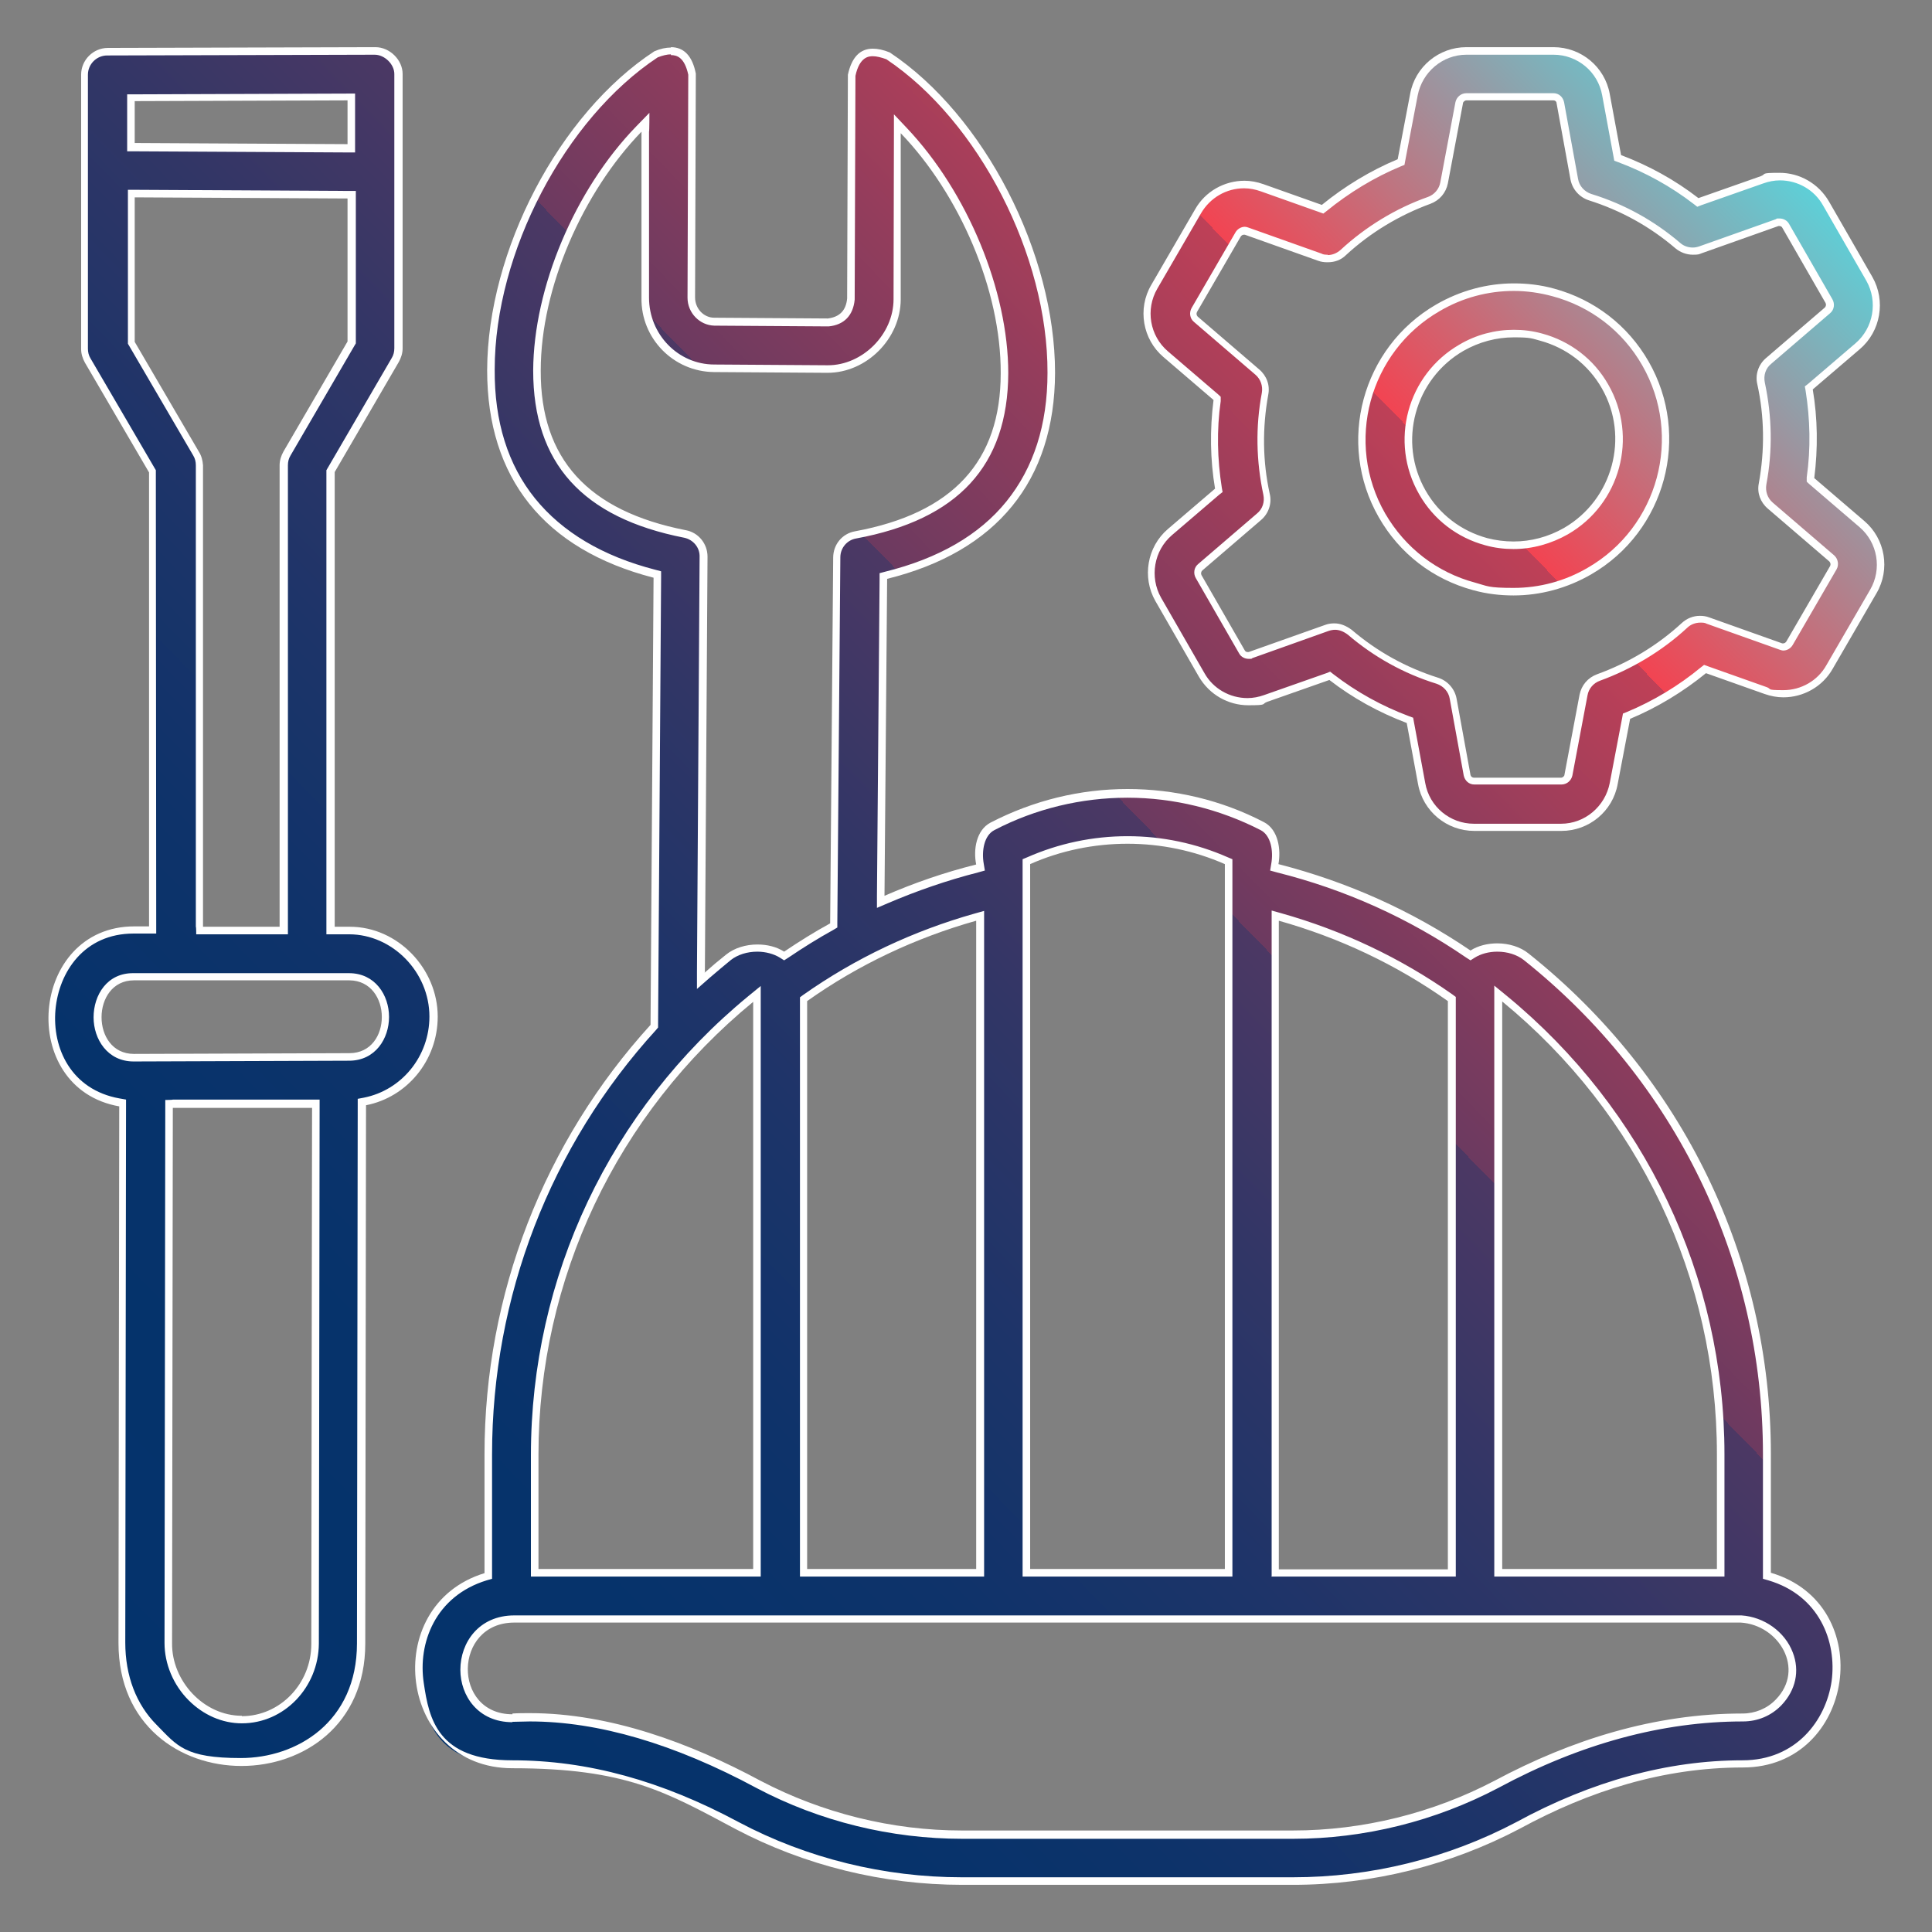 <svg xmlns="http://www.w3.org/2000/svg" xmlns:xlink="http://www.w3.org/1999/xlink" viewBox="0 0 512 512"><rect x="0" y="0" width="512" height="512" fill="#808080" stroke="none"/><defs><style>      .cls-1 {        fill: #fff;      }      .cls-2 {        fill: url(#Dégradé_sans_nom_3-3);      }      .cls-3 {        fill: url(#Dégradé_sans_nom_3-4);      }      .cls-4 {        fill: url(#Dégradé_sans_nom_3-2);      }      .cls-5 {        fill: url(#Dégradé_sans_nom_3);      }    </style><linearGradient id="D&#xE9;grad&#xE9;_sans_nom_3" data-name="D&#xE9;grad&#xE9; sans nom 3" x1="45.8" y1="462.6" x2="474" y2="45.5" gradientUnits="userSpaceOnUse"><stop offset="0" stop-color="#04336c"></stop><stop offset=".2" stop-color="#06336b"></stop><stop offset=".3" stop-color="#0e336a"></stop><stop offset=".4" stop-color="#1d3469"></stop><stop offset=".5" stop-color="#313666"></stop><stop offset=".6" stop-color="#4c3864"></stop><stop offset=".6" stop-color="#6c3a60"></stop><stop offset=".7" stop-color="#933d5c"></stop><stop offset=".8" stop-color="#be4057"></stop><stop offset=".8" stop-color="#f04352"></stop><stop offset=".8" stop-color="#f24452"></stop><stop offset="1" stop-color="#5dd0d8"></stop></linearGradient><linearGradient id="D&#xE9;grad&#xE9;_sans_nom_3-2" data-name="D&#xE9;grad&#xE9; sans nom 3" x1="40.5" y1="467.7" x2="475.1" y2="44.4" xlink:href="#D&#xE9;grad&#xE9;_sans_nom_3"></linearGradient><linearGradient id="D&#xE9;grad&#xE9;_sans_nom_3-3" data-name="D&#xE9;grad&#xE9; sans nom 3" x1="-70.3" y1="359.5" x2="366" y2="-65.6" xlink:href="#D&#xE9;grad&#xE9;_sans_nom_3"></linearGradient><linearGradient id="D&#xE9;grad&#xE9;_sans_nom_3-4" data-name="D&#xE9;grad&#xE9; sans nom 3" x1="61.7" y1="494.5" x2="498.3" y2="69.3" xlink:href="#D&#xE9;grad&#xE9;_sans_nom_3"></linearGradient></defs><g><g id="Layer_1"><g><g><path class="cls-5" d="M401.1,156.8c-3.5,0-7-.5-10.5-1.4-10.4-2.8-19-9.5-24.4-18.8-11-19.3-4.4-44,14.8-55.1,6.1-3.6,13.1-5.4,20.1-5.4s7,.5,10.5,1.4c10.4,2.8,19,9.5,24.4,18.8,11,19.3,4.4,44-14.8,55.1-6.1,3.6-13.1,5.4-20.1,5.4ZM401.2,88.4c-4.9,0-9.7,1.3-13.9,3.8-13.4,7.7-18,25-10.3,38.4,3.7,6.5,9.7,11.1,16.9,13.1,2.4.6,4.8,1,7.3,1,4.9,0,9.7-1.3,13.9-3.8,13.4-7.7,18-25,10.3-38.4-3.7-6.5-9.7-11.1-16.9-13.1-2.4-.6-4.8-1-7.3-1Z"></path><path class="cls-1" d="M401.2,77.1c3.4,0,6.9.5,10.2,1.4,10.1,2.7,18.6,9.2,23.8,18.3,10.8,18.8,4.3,42.9-14.5,53.7-6,3.5-12.7,5.3-19.6,5.3s-6.9-.5-10.2-1.4c-10.1-2.7-18.5-9.2-23.8-18.3-10.8-18.8-4.3-42.9,14.5-53.7,6-3.5,12.7-5.3,19.6-5.3M401.1,145.5c5,0,10-1.4,14.4-3.9,13.9-8,18.7-25.8,10.7-39.7-3.8-6.7-10.1-11.5-17.5-13.5-2.5-.7-5-1-7.5-1-5,0-10,1.3-14.4,3.9-13.9,8-18.7,25.8-10.7,39.7,3.8,6.7,10.1,11.5,17.5,13.5,2.5.7,5,1,7.5,1M401.2,75.1c-7.1,0-14.2,1.9-20.6,5.6-19.7,11.4-26.5,36.7-15.2,56.4,5.5,9.6,14.3,16.4,25,19.3,3.6,1,7.2,1.4,10.7,1.4,7.1,0,14.2-1.9,20.6-5.6,19.7-11.4,26.5-36.7,15.2-56.4-5.5-9.6-14.4-16.4-25-19.3-3.6-1-7.2-1.4-10.7-1.4h0ZM401.1,143.5c-2.3,0-4.7-.3-7-.9-6.9-1.9-12.7-6.3-16.3-12.6-7.4-12.9-2.9-29.5,10-37,4.2-2.4,8.8-3.6,13.4-3.6s4.7.3,7,.9c6.9,1.9,12.7,6.3,16.3,12.6,7.4,12.9,2.9,29.5-10,37-4.2,2.4-8.8,3.6-13.4,3.6h0Z"></path></g><g><path class="cls-4" d="M390.6,219.4c-6.8,0-12.7-4.9-13.9-11.6l-3.1-16.8-.5-.2c-7.3-2.7-14.1-6.5-20.2-11.2l-.4-.3-17,6c-1.5.5-3.1.8-4.7.8-5,0-9.7-2.7-12.3-7.1l-11.5-20c-3.4-5.9-2.1-13.4,3.1-17.8l12.9-11.1v-.6c-1.4-7.7-1.5-15.5-.4-23.3v-.5c0,0-13.6-11.8-13.6-11.8-5.2-4.4-6.4-12-3-17.9l11.6-20c2.5-4.4,7.2-7.1,12.3-7.1s3.2.3,4.7.8l16,5.7.4-.4c5.9-4.9,12.8-9,19.9-12l.5-.2,3.4-17.8c1.3-6.7,7.1-11.6,13.9-11.6h23.1c6.8,0,12.7,4.9,13.9,11.6l3.1,16.8.5.2c7.3,2.7,14.1,6.5,20.2,11.2l.4.3,17-6c1.5-.5,3.1-.8,4.7-.8,5,0,9.7,2.7,12.3,7.1l11.5,20c3.4,5.9,2.1,13.4-3.1,17.8l-12.9,11.1v.6c1.4,7.7,1.5,15.5.4,23.3v.5c0,0,13.6,11.8,13.6,11.8,5.2,4.4,6.4,12,3,17.9l-11.6,20c-2.5,4.4-7.2,7.1-12.3,7.1h0c-1.6,0-3.2-.3-4.7-.8l-16-5.7-.4.4c-5.9,4.9-12.8,9-19.9,12l-.5.2-3.4,17.8c-1.3,6.7-7.1,11.6-13.9,11.6h-23.1ZM353.7,166.2c1.4,0,2.7.5,4,1.5,6.8,5.8,14.6,10.1,23.2,12.8,2.2.7,3.8,2.5,4.2,4.7l3.7,20.3c.2.9.9,1.5,1.8,1.5h23.1c.9,0,1.7-.7,1.9-1.6l4-21.2c.4-2.1,1.9-3.9,4-4.6,8.4-3,16.2-7.8,22.8-13.8,1.1-1,2.6-1.6,4.1-1.6s1.4.1,2,.4l19.4,6.9c.2,0,.4.1.6.1.7,0,1.3-.4,1.6-1l11.6-20c.5-.8.3-1.8-.4-2.4l-16.3-14c-1.6-1.4-2.4-3.6-2-5.8,1.6-8.9,1.5-17.9-.4-26.7-.5-2.2.3-4.5,2-6l15.6-13.4c.7-.6.9-1.6.4-2.4l-11.5-20c-.3-.6-.9-.9-1.6-.9s-.4,0-.6.1l-20.3,7.2c-.7.2-1.3.4-2,.4-1.5,0-2.9-.5-4-1.5-6.8-5.8-14.6-10.1-23.2-12.9-2.2-.7-3.8-2.5-4.2-4.7l-3.7-20.3c-.2-.9-.9-1.5-1.8-1.5h-23.1c-.9,0-1.7.7-1.9,1.6l-4,21.2c-.4,2.1-1.9,3.9-4,4.6-8.4,3-16.2,7.8-22.8,13.8-1.1,1-2.6,1.6-4.1,1.6s-1.4-.1-2-.4l-19.4-6.9c-.2,0-.4-.1-.6-.1-.7,0-1.3.4-1.7,1l-11.6,20c-.5.8-.3,1.8.4,2.4l16.3,14c1.6,1.4,2.4,3.6,2,5.8-1.6,8.9-1.5,17.9.4,26.7.5,2.2-.3,4.5-2,6l-15.6,13.4c-.7.6-.9,1.6-.4,2.4l11.5,20c.3.6.9.9,1.6.9s.4,0,.6-.1l20.3-7.2c.7-.2,1.4-.4,2-.4Z"></path><path class="cls-1" d="M411.7,14.5c6.3,0,11.8,4.5,12.9,10.8l3,16.2.2,1.1,1.1.4c7.2,2.7,13.9,6.4,20,11.1l.9.7,1-.4,16.5-5.8c1.4-.5,2.9-.8,4.4-.8,4.7,0,9.1,2.5,11.4,6.6l11.5,20c3.1,5.5,1.9,12.5-2.9,16.6l-12.5,10.7-.9.7.2,1.1c1.2,7.6,1.4,15.3.3,23v1.1c-.1,0,.7.7.7.7l13.3,11.4c4.8,4.1,6,11.1,2.8,16.6l-11.6,20c-2.3,4.1-6.7,6.6-11.4,6.6s-3-.3-4.4-.8l-15.5-5.5-1.1-.4-.9.7c-5.8,4.8-12.6,8.9-19.6,11.8l-1,.4-.2,1.1-3.3,17.3c-1.2,6.2-6.6,10.8-12.9,10.8h-23.1c-6.3,0-11.8-4.5-12.9-10.8l-3-16.2-.2-1.1-1.1-.4c-7.2-2.7-13.9-6.4-20-11.1l-.9-.7-1,.4-16.5,5.8c-1.4.5-2.9.8-4.4.8-4.7,0-9.1-2.5-11.4-6.6l-11.5-20c-3.1-5.5-1.9-12.5,2.9-16.6l12.5-10.7.9-.7-.2-1.1c-1.2-7.6-1.4-15.3-.3-23v-1.1c.1,0-.7-.7-.7-.7l-13.3-11.4c-4.8-4.1-6-11.1-2.8-16.6l11.6-20c2.4-4.1,6.7-6.6,11.4-6.6,1.5,0,3,.3,4.4.8l15.5,5.5,1.1.4.9-.7c5.9-4.8,12.6-8.9,19.6-11.8l1-.4.2-1.1,3.3-17.3c1.2-6.2,6.6-10.8,12.9-10.8h23.1s0,0,0,0M351.9,67.5c-.6,0-1.2,0-1.7-.3l-19.4-6.9c-.3-.1-.6-.2-.9-.2-1,0-2,.6-2.5,1.5l-11.6,20c-.7,1.2-.5,2.8.6,3.7l16.3,14c1.4,1.2,2,3,1.7,4.8-1.7,9-1.5,18.1.4,27,.4,1.9-.2,3.8-1.7,5l-15.6,13.4c-1.1.9-1.3,2.5-.6,3.7l11.5,20c.5.9,1.5,1.4,2.5,1.4s.7,0,1-.2l20.2-7.2c.6-.2,1.2-.3,1.7-.3,1.1,0,2.2.4,3.4,1.3,6.9,5.9,14.8,10.3,23.5,13,1.8.6,3.2,2.1,3.5,4l3.7,20.3c.3,1.4,1.4,2.4,2.8,2.4h23.1c1.4,0,2.6-1,2.9-2.4l4-21.2c.3-1.8,1.6-3.3,3.3-3.9,8.5-3.1,16.5-7.9,23.1-14,.9-.9,2.2-1.4,3.5-1.4.6,0,1.2,0,1.7.3l19.4,6.9c.3.1.6.2.9.2,1,0,2-.6,2.5-1.5l11.6-20c.7-1.2.4-2.8-.6-3.7l-16.3-14c-1.4-1.2-2-3-1.7-4.8,1.7-9,1.5-18.1-.4-27-.4-1.9.2-3.8,1.7-5l15.6-13.4c1.1-.9,1.3-2.5.6-3.7l-11.5-20c-.5-.9-1.5-1.4-2.5-1.4s-.6,0-1,.2l-20.3,7.2c-.6.2-1.1.3-1.7.3-1.2,0-2.4-.4-3.3-1.2-6.9-5.9-14.8-10.3-23.6-13-1.8-.6-3.2-2.1-3.5-4l-3.7-20.3c-.3-1.4-1.4-2.4-2.8-2.4h-23.1c-1.4,0-2.6,1-2.9,2.4l-4,21.2c-.3,1.8-1.6,3.3-3.3,3.9-8.5,3-16.5,7.9-23.1,14-1,.9-2.2,1.4-3.5,1.4M411.7,12.5h-23.1c-7.3,0-13.6,5.2-14.9,12.4l-3.3,17.3c-7.2,3-14.1,7.2-20.1,12.1l-15.5-5.5c-1.7-.6-3.4-.9-5-.9-5.3,0-10.4,2.8-13.1,7.6l-11.6,20c-3.7,6.3-2.3,14.4,3.2,19.1l13.3,11.4c-1,7.9-.9,15.8.4,23.5l-12.5,10.7c-5.5,4.7-6.9,12.8-3.3,19.1l11.5,20c2.8,4.8,7.8,7.6,13.1,7.6s3.4-.3,5-.9l16.5-5.8c6.2,4.8,13.1,8.6,20.5,11.4l3,16.2c1.3,7.2,7.6,12.4,14.9,12.4h23.1c7.3,0,13.6-5.2,14.9-12.4l3.3-17.3c7.2-3,14.1-7.2,20.1-12.1l15.5,5.5c1.7.6,3.4.9,5,.9,5.3,0,10.4-2.8,13.1-7.6l11.6-20c3.7-6.3,2.3-14.4-3.2-19.1h0l-13.3-11.4c1-7.9.9-15.8-.4-23.5l12.5-10.7c5.5-4.7,6.9-12.8,3.3-19.1l-11.5-20c-2.8-4.8-7.8-7.6-13.1-7.6s-3.4.3-5,.9l-16.5,5.8c-6.2-4.8-13.1-8.6-20.5-11.4l-3-16.2c-1.3-7.2-7.6-12.4-14.9-12.4h0ZM351.9,69.5c1.8,0,3.5-.6,4.8-1.9,6.5-6,14.2-10.6,22.4-13.6,2.4-.9,4.1-2.9,4.6-5.4l4-21.2c0-.4.5-.8.9-.8h23.1c.4,0,.8.3.8.7l3.7,20.3c.5,2.6,2.4,4.7,4.9,5.5,8.5,2.7,16.1,6.9,22.9,12.7,1.3,1.1,3,1.7,4.6,1.7s1.6-.1,2.4-.4l20.3-7.2c0,0,.2,0,.3,0,.3,0,.6.2.7.4l11.5,20c.2.4.1.9-.2,1.2l-15.6,13.4c-2,1.7-2.9,4.4-2.3,6.9,1.9,8.6,2,17.5.4,26.3-.5,2.5.4,5,2.4,6.7l16.3,14c.3.3.4.8.2,1.2l-11.6,20c-.2.3-.5.5-.8.5s-.2,0-.3,0l-19.4-6.9c-.8-.3-1.6-.4-2.4-.4-1.8,0-3.5.7-4.8,1.9-6.5,6-14.2,10.6-22.5,13.6-2.4.9-4.1,2.9-4.6,5.4l-4,21.2c0,.4-.5.8-.9.8h-23.1c-.4,0-.8-.3-.9-.7l-3.7-20.3c-.5-2.6-2.4-4.7-4.9-5.5-8.5-2.7-16.1-6.9-22.9-12.7-1.5-1.1-3-1.7-4.6-1.7-.8,0-1.6.1-2.4.4l-20.3,7.2c0,0-.2,0-.3,0-.3,0-.6-.2-.7-.4l-11.5-20c-.2-.4-.1-.9.2-1.2l15.6-13.4c2-1.7,2.9-4.4,2.3-6.9-1.9-8.6-2-17.5-.4-26.3.5-2.5-.4-5-2.4-6.7l-16.3-14c-.3-.3-.4-.8-.2-1.2l11.6-20c.2-.3.5-.5.8-.5s.2,0,.3,0l19.4,6.9c.8.3,1.6.4,2.4.4h0Z"></path></g><g><path class="cls-2" d="M63.9,467c-8.9,0-17.3-3.3-23-9.1-5.6-5.6-8.6-13.4-8.6-22.5l.2-143.1h-.8c-13.5-2.5-18.7-14.5-17.8-24.7.9-10.5,7.9-21.1,21.7-21.1h5s-.1-121.6-.1-121.6l-17.1-29.3c-.5-.9-.8-2-.8-3.1V19.8c0-3.3,2.8-6.1,6.1-6.1l70.7-.2c3.2,0,6.2,3,6.2,6.1v72.7c0,1.1-.3,2.1-.8,3.1l-17.1,29.4v121.8c.1,0,5.2,0,5.2,0,12.1,0,22.3,10.4,22.3,22.8,0,11-7.7,20.4-18.2,22.5l-.8.2-.2,143.5c0,21.6-16.5,31.4-31.8,31.4ZM44.8,292.5l-.2,142.9c0,5.3,2.2,10.6,6.1,14.5,3.7,3.7,8.5,5.8,13.4,5.8,10.7,0,19.3-9.1,19.4-20.1l.2-143.2h-38.9ZM35.5,258.7c-6.3,0-9.6,5.5-9.6,10.8,0,5.2,3,10.7,9.6,10.7l57-.2c6.3,0,9.7-5.4,9.6-10.6,0-5.3-3.3-10.6-9.6-10.6h-57.1ZM34.8,90.9l17.1,29.3c.5.9.8,2,.8,3.1v123.3c.1,0,22.6,0,22.6,0v-123.4c-.1-1.1.2-2.2.7-3.1l17.1-29.4v-39.1s-58.4-.3-58.4-.3v39.6ZM34.7,25.9v13.1s58.4.3,58.4.3v-13.5s-58.4.2-58.4.2Z"></path><path class="cls-1" d="M99.3,14.5c2.6,0,5.2,2.5,5.2,5.1v72.7c0,.9-.2,1.8-.7,2.6l-17,29.2-.3.5v.5s0,46.8,0,46.8v38s0,35.7,0,35.7v2s2,0,2,0h4s0,0,0,0c11.5,0,21.3,10,21.3,21.8,0,10.5-7.3,19.5-17.4,21.5l-1.6.3v1.6s-.2,142.7-.2,142.7c0,20.9-16,30.4-30.8,30.4s-16.8-3.2-22.3-8.8c-5.4-5.4-8.3-13-8.3-21.8l.2-142.2v-1.7s-1.7-.3-1.7-.3c-12.9-2.3-17.9-13.4-17-23.5.9-10,7.6-20.2,20.7-20.2h4s2,0,2,0v-2s-.1-120.3-.1-120.3v-.5s-.3-.5-.3-.5l-17-29.1c-.5-.8-.7-1.7-.7-2.6V19.8c0-2.8,2.3-5.1,5.1-5.1l70.7-.2M94.1,40.3v-2s0-11.5,0-11.5v-2s-2,0-2,0l-56.4.2h-2s0,2,0,2v11.1s0,2,0,2h2s56.4.3,56.4.3h2M76.3,247.6v-2s0-33.8,0-33.8v-41.5s0-47,0-47c0-.9.2-1.8.7-2.6l17-29.2.3-.5v-.5s0-37.9,0-37.9v-2s-2,0-2,0l-56.4-.3h-2s0,2,0,2v38.3s0,.5,0,.5l.3.5,17,29.1c.5.8.7,1.7.7,2.6v122.3c.1,0,.1,2,.1,2h2s10.6,0,10.6,0h9.9s2,0,2,0M35.5,281.3h0l57-.2c7,0,10.6-5.9,10.6-11.6,0-5.8-3.7-11.6-10.6-11.6h-57.1c-7-.1-10.6,5.8-10.6,11.7,0,5.8,3.7,11.7,10.6,11.7M64.1,456.7h0s0,0,0,0c11.2,0,20.3-9.5,20.4-21.1l.2-142.2v-2s-2,0-2,0h-36.9c0,.1-2,.1-2,.1v2s-.2,141.9-.2,141.9c0,5.5,2.3,11.1,6.4,15.2,3.9,3.9,8.9,6.1,14.1,6.1M99.3,12.5l-70.7.2c-3.9,0-7.1,3.2-7.1,7.1v72.7c0,1.3.4,2.5,1,3.6l17,29.1v120.3c0,0-3.9,0-3.9,0-27.8,0-31.3,42.9-4,47.7l-.2,142.2c0,21.8,16.3,32.6,32.6,32.6s32.8-10.8,32.8-32.4l.2-142.7c10.8-2.1,19-11.8,19-23.5,0-12.6-10.5-23.8-23.3-23.8,0,0,0,0,0,0h-4s0-35.7,0-35.7v-38s0-46.8,0-46.8l17-29.2c.6-1.1,1-2.3,1-3.6V19.6c0-3.7-3.4-7.1-7.2-7.1h0ZM92.1,38.2l-56.4-.3v-11.1s56.4-.2,56.4-.2v11.5h0ZM74.3,245.6c-6.8,0-13.7,0-20.5,0v-122.3c-.1-1.3-.4-2.5-1.1-3.6l-17-29.1v-38.3s56.4.3,56.4.3v37.9s-17,29.2-17,29.2c-.6,1.1-1,2.3-1,3.6v47s0,41.5,0,41.5v33.8h0ZM35.5,279.3c-11.5,0-11.4-19.5,0-19.5h57.1c11.4.1,11.5,19.3,0,19.3l-57,.2h0ZM64.1,454.7c-10.2,0-18.6-9.3-18.5-19.2l.2-141.9h36.9c0-.1-.2,142.1-.2,142.1,0,10.5-8.3,19.1-18.4,19.1h0Z"></path></g><g><path class="cls-3" d="M255,498.5c-20.7,0-41.3-5.1-59.6-14.7-20.3-10.9-39.8-16.2-59.6-16.2s-22.9-10.7-24.5-21.4c-1.6-11,3.1-24,17.4-28.3l.7-.2v-32.2c0-42,15.5-82.1,43.7-113.2l.3-.3.8-119.6-.8-.2c-28.5-7.4-43.5-26.1-43.4-54.1,0-31.4,18.9-67.3,43.8-83.6,1.5-.6,2.8-.9,4-.9,2.9,0,4.8,2,5.6,6.1l-.2,59.2c0,3.5,2.7,6.3,6.1,6.4l30.1.2h0c3.6-.4,5.7-2.5,6-6.2l.2-59.3c.9-4.1,2.7-6,5.6-6s2.5.3,4,.9c24.8,16.6,43.3,52.7,43.3,84,0,28-15.2,46.6-43.7,53.7l-.8.2-.7,86.3,1.4-.6c7.8-3.4,15.9-6.1,24.2-8.2l.9-.2-.2-.9c-.7-3.6,0-8.3,3.3-10,11-5.7,23.4-8.8,35.8-8.8s24.8,3,35.8,8.7c3.3,1.7,4,6.4,3.3,10l-.2.9.9.2c18.1,4.6,35.1,12.2,50.6,22.7l.5.4.6-.4c1.8-1.1,4.1-1.8,6.5-1.8s5.7.9,7.6,2.4c40.5,32.3,63.8,80.3,63.8,131.8v32.3s.7.2.7.2c14.2,4.2,19,17,17.5,27.8-1.6,10.9-9.7,21.8-24.5,21.8-19.6,0-39.7,5.5-59.5,16.3-18.3,9.6-38.9,14.7-59.6,14.7h-87.7s0,0,0,0ZM140.4,455.2c18.2,0,38.6,6,60.7,17.8,16.6,8.7,35.2,13.3,53.9,13.3h87.7c18.7,0,37.4-4.7,53.9-13.4,21.9-11.7,43.8-17.7,65.2-17.7,3.6,0,7-1.4,9.5-4,3.5-3.7,4.6-8.4,2.8-12.9-2-5.2-7.1-8.8-12.8-9.2H136.3c-8.7,0-13.3,6.7-13.3,13.4,0,6.2,4,12.9,12.8,12.9,1.5,0,3.1-.1,4.6-.1ZM337.9,416.8h46.9v-152.1c0,0-.5-.3-.5-.3-13.8-9.7-29-16.9-45.2-21.4l-1.3-.4v174.2ZM397.1,416.8h58.9v-31.4c0-46.8-20.9-90.8-57.4-120.7l-1.6-1.3v153.5ZM258.4,243c-16.2,4.5-31.4,11.7-45.2,21.5l-.4.3v152h46.9v-174.1c0,0-1.3.4-1.3.4ZM298.8,222.5c-9.1,0-17.9,1.9-26.2,5.5l-.6.3v188.5h53.7v-188.5c0,0-.7-.3-.7-.3-8.3-3.6-17.1-5.5-26.2-5.5ZM198.9,264.7c-36.4,29.9-57.3,73.9-57.2,120.8v31.3h58.9v-153.4c0,0-1.7,1.3-1.7,1.3ZM169.4,34.1c-16.1,16.6-27,42.3-27,64,0,23.9,12.8,38.1,39.2,43.3,2.9.6,5,3.1,5,6.1l-.7,112.3,1.7-1.5c2.1-1.8,3.9-3.3,5.7-4.7,2-1.6,4.7-2.5,7.7-2.5s4.8.6,6.5,1.8l.6.4.5-.4c4-2.7,8.1-5.2,12.1-7.5l.5-.3.8-97.5c0-2.9,2.1-5.4,5-6,26.5-4.9,39.4-18.9,39.4-42.9,0-21.7-10.6-47.5-26.7-64.3l-1.7-1.8v46.5c-.2,9.9-8.8,18.5-18.6,18.5h-30.1c-10.1-.2-18.3-8.6-18.3-18.8v-46.5c.1,0-1.6,1.8-1.6,1.8Z"></path><path class="cls-1" d="M177.8,14.6c1.6,0,3.6.6,4.6,5.2l-.2,59.1c0,4,3.2,7.3,7.1,7.4l30.1.2h.1s.1,0,.1,0c4.1-.4,6.5-2.9,6.9-7.1h0c0,0,0-.2,0-.2l.2-59.1c1.1-5.1,3.6-5.2,4.6-5.2h0c1,0,2.2.3,3.6.8,24.5,16.4,42.8,52.1,42.7,83.1,0,13.8-3.7,25.2-10.9,34.1-7.2,8.9-18,15.1-32.1,18.6l-1.5.4v1.6s-.7,84-.7,84v3.1s2.8-1.2,2.8-1.2c7.7-3.3,15.8-6.1,24-8.2l1.8-.5-.3-1.8c-.6-3.4.1-7.5,2.8-8.9,10.9-5.7,23.1-8.6,35.3-8.6,12.2,0,24.4,3,35.3,8.6,2.7,1.4,3.4,5.5,2.8,8.9l-.3,1.8,1.8.5c18,4.5,34.9,12.1,50.2,22.6l1.1.7,1.1-.7c1.6-1,3.7-1.6,6-1.6,2.7,0,5.2.8,7,2.2,40.3,32.1,63.4,79.8,63.4,131v31.5s0,1.5,0,1.5l1.4.4c13.6,4,18.2,16.3,16.8,26.7-1.5,10.4-9.4,21-23.6,21-19.8,0-40,5.5-60,16.4-18.2,9.6-38.6,14.6-59.2,14.6h-87.7s0,0,0,0c-20.5,0-41-5-59.1-14.6-20.5-11-40.1-16.4-60-16.4s-22.1-11-23.5-20.5c-1.6-10.5,3-23,16.7-27.2l1.4-.4v-1.5s0-31.5,0-31.5c0-41.7,15.4-81.7,43.5-112.5l.5-.6v-.8s.8-118.5.8-118.5v-1.6s-1.5-.4-1.5-.4c-14-3.6-24.7-10-31.9-18.9-7.2-8.9-10.8-20.4-10.7-34.2,0-31,18.7-66.5,43.2-82.7,1.3-.5,2.5-.8,3.5-.8M184.8,262l3.3-2.9c2.1-1.8,3.9-3.3,5.6-4.7,1.8-1.4,4.3-2.2,7-2.2,2.2,0,4.4.6,6,1.6l1.1.7,1.1-.7c4-2.7,8-5.2,12-7.4l1-.6v-1.2s.8-96.9.8-96.9c0-2.5,1.8-4.6,4.2-5,27-5,40.2-19.3,40.3-43.8,0-21.9-10.8-48-26.9-65l-3.4-3.6v5s-.1,44-.1,44c0,9.3-8.2,17.5-17.4,17.5l-30.1-.2c-9.6,0-17.3-8-17.3-17.7v-44c.1,0,.1-5,.1-5l-3.5,3.6c-16.3,16.8-27.2,42.8-27.3,64.7,0,24.5,13,39,40,44.3,2.4.5,4.2,2.6,4.1,5.1l-.7,110.1v4.4M271,417.8h55.6v-2s0-186.8,0-186.8v-1.3s-1.2-.5-1.2-.5c-8.4-3.7-17.4-5.6-26.6-5.6-9.2,0-18.2,1.9-26.6,5.6l-1.2.5v1.3s0,186.8,0,186.8v2M336.9,417.8h48.9v-2s0-29,0-29v-37.9s0-83.7,0-83.7v-1s-.8-.6-.8-.6c-13.9-9.8-29.2-17-45.5-21.6l-2.5-.7v2.6s0,171.8,0,171.8v2M211.9,417.8h48.9v-2s0-171.8,0-171.8v-2.6s-2.5.7-2.5.7c-16.3,4.6-31.6,11.8-45.5,21.6l-.8.6v1s0,150.5,0,150.5v2M396.1,417.8h60.9v-2s0-30.4,0-30.4c0-47.1-21.1-91.4-57.7-121.5l-3.3-2.7v4.2s0,83.5,0,83.5v37.9s0,29,0,29v2M140.7,417.8h60.9v-2s0-150.3,0-150.3v-4.2s-3.3,2.7-3.3,2.7c-36.6,30.1-57.6,74.4-57.6,121.6v30.3s0,2,0,2M135.8,456.3h.1c1.5,0,3-.1,4.5-.1,18.1,0,38.3,5.9,60.2,17.7,16.7,8.8,35.5,13.4,54.4,13.4h87.7c18.9,0,37.7-4.7,54.4-13.5,21.7-11.7,43.5-17.6,64.8-17.6,3.9,0,7.5-1.5,10.2-4.3,3.8-4,4.9-9.1,3-14-2.1-5.5-7.6-9.4-13.6-9.8h0s0,0,0,0H136.3c-9.4,0-14.3,7.2-14.3,14.4,0,6.9,4.7,13.9,13.8,13.9M177.8,12.6c-1.3,0-2.8.3-4.4,1-25.2,16.5-44.2,52.8-44.3,84.5,0,28.6,15.1,47.5,44.1,55l-.8,118.5c-28.2,31-44,71.3-44,113.8v31.5c-28.1,8.6-22.7,51.7,7.4,51.7s40.7,6.3,59.1,16.1c18.4,9.7,39.2,14.8,60.1,14.8h87.7c20.9,0,41.7-5.2,60.1-14.9,18.4-10,38-16.2,59.1-16.2,29.7,0,36-43.2,7.4-51.6h0s0-31.5,0-31.5c0-51.8-23.4-100.1-64.2-132.6-2.2-1.8-5.3-2.7-8.3-2.7-2.5,0-5.1.6-7.1,1.9-15.6-10.6-32.6-18.2-50.9-22.9.7-3.8,0-9.1-3.8-11.1-11.3-5.9-23.8-8.8-36.2-8.8-12.5,0-24.9,3-36.3,8.9-3.8,2-4.6,7.2-3.8,11.1-8.4,2.1-16.5,4.9-24.3,8.3l.7-84c29.1-7.2,44.4-26,44.5-54.6,0-31.7-18.7-68.2-43.8-84.9-1.7-.7-3.2-1-4.5-1-3.4,0-5.6,2.3-6.6,6.9l-.2,59.3c-.3,3.2-2,4.9-5.1,5.3l-30.1-.2c-2.8,0-5.1-2.4-5.1-5.4l.2-59.3c-.9-4.6-3.1-7-6.6-7h0ZM186.8,257.6l.7-110.1c0-3.4-2.4-6.4-5.8-7-25.9-5.1-38.5-18.9-38.4-42.3,0-22,11.2-47.3,26.7-63.3v44c-.2,10.8,8.5,19.6,19.2,19.7l30.1.2c10.4,0,19.4-9.1,19.4-19.5v-44c15.6,16.2,26.6,41.6,26.5,63.6,0,23.4-12.7,37.1-38.6,41.9-3.4.6-5.8,3.5-5.8,7l-.8,96.9c-4.2,2.3-8.2,4.8-12.2,7.5-2-1.3-4.5-1.9-7.1-1.9-3,0-6.1.9-8.3,2.7-1.9,1.5-3.8,3.1-5.7,4.8h0ZM273,415.8v-186.8c8.1-3.6,17-5.4,25.8-5.4,8.8,0,17.6,1.8,25.8,5.4h0s0,186.8,0,186.8h-51.6ZM338.9,415.8v-171.8c16,4.5,31.1,11.6,44.8,21.3h0v83.7s0,37.9,0,37.9v29s-44.8,0-44.8,0h0ZM213.9,415.8v-150.5c13.5-9.6,28.8-16.8,44.8-21.3v171.8c0,0-44.8,0-44.8,0h0ZM398.1,415.8v-29s0-37.9,0-37.9v-83.5c36.2,29.7,56.9,73.3,56.9,120v30.4s-56.9,0-56.9,0h0ZM142.7,415.8v-30.3c0-46.6,20.7-90.3,56.9-120v150.3c0,0-56.9,0-56.9,0h0ZM135.8,454.3c-16,0-15.7-24.3.5-24.3h325c10.1.6,17.2,12.3,9.3,20.4h0c-2.3,2.4-5.5,3.7-8.8,3.7-23.3,0-45.3,6.9-65.7,17.8-16.4,8.6-34.9,13.2-53.5,13.2h-87.7s0,0,0,0c-18.5,0-37-4.6-53.4-13.2-18.4-9.9-39.8-17.9-61.1-17.9-1.5,0-3.1,0-4.6.1h0Z"></path></g></g></g></g></svg>